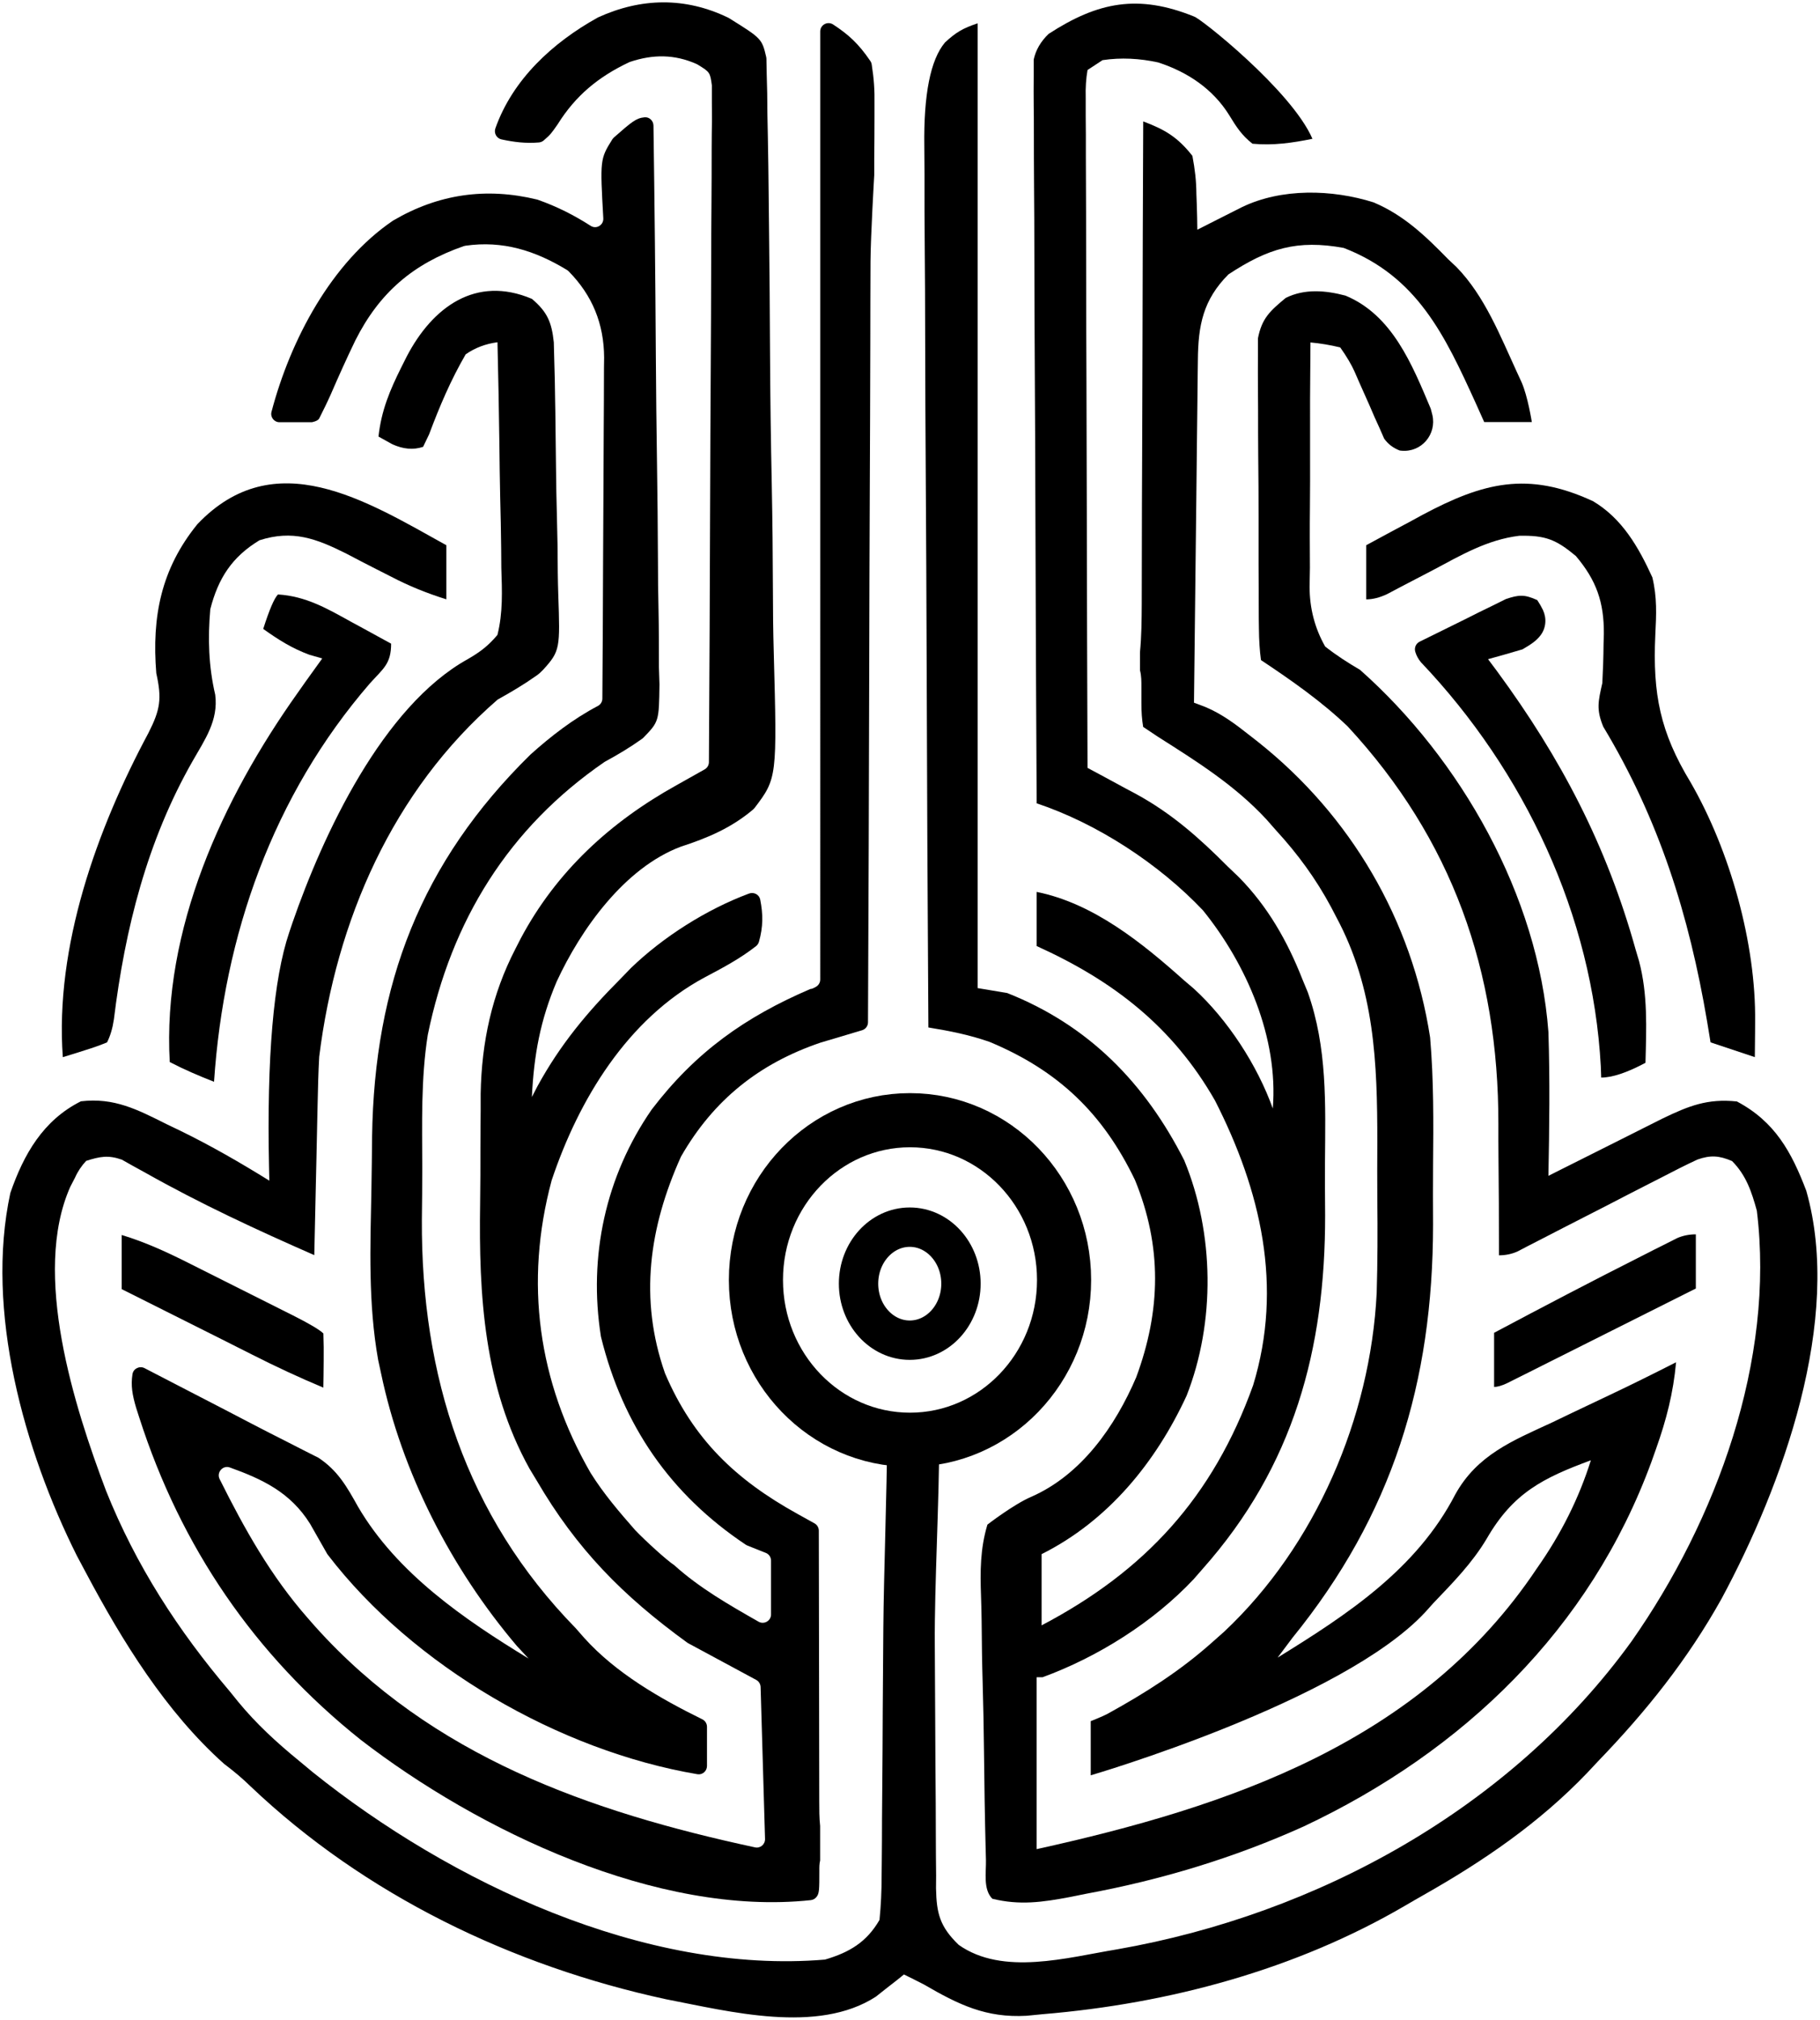 <?xml version="1.0" encoding="UTF-8"?>
<svg id="Layer_2" xmlns="http://www.w3.org/2000/svg" version="1.1" viewBox="0 0 369.98 410.34">
  <!-- Generator: Adobe Illustrator 29.4.0, SVG Export Plug-In . SVG Version: 2.1.0 Build 152)  -->
  <defs>
    <style>
      .st0 {
        stroke-width: 11px;
      }

      .st0, .st1, .st2 {
        fill: none;
        stroke: #000;
        stroke-miterlimit: 10;
      }

      .st1 {
        stroke-width: 8px;
      }

      .st2 {
        stroke-width: 6px;
      }
    </style>
  </defs>
  <g id="Layer_2-2">
    <g>
      <g id="Layer_1-2">
        <path d="M190.93,292.43s-11.68-.51-10.58-.37c-.06,10.8-.69,27.87-.78,38.67-.04,5.5-.09,11.02-.12,16.52-.02,5.39-.05,10.79-.1,16.19-.02,2.05-.03,4.1-.05,6.15,0,2.95-.02,5.92-.05,8.87,0,.92-.02,1.81-.03,2.71,0,3.03-.13,5.86-.43,8.88-2.61,4.52-6.14,6.61-11.09,8.06-36.6,3.07-76.24-15.72-104.11-38.06-.93-.77-1.82-1.51-2.72-2.26-4.57-3.73-8.74-7.54-12.48-12.09-.55-.69-1.09-1.35-1.63-2.02-10.55-12.41-19.12-25.63-25.19-40.78-6.42-16.96-15.16-44.11-7.28-61.8l.96-1.85c.57-1.28,1.33-2.41,2.27-3.41,2.79-.88,4.44-1.22,7.24-.25.76.42,1.48.84,2.22,1.25.86.47,1.69.94,2.53,1.39,11.17,6.3,22.65,11.62,34.38,16.76.1-4.67.2-9.32.31-13.99.04-1.91.09-3.82.13-5.73.06-2.8.12-5.6.18-8.41.02-.91.04-1.79.06-2.68.07-3.16.14-6.34.32-9.5,3.45-27.63,14.88-54.02,36.28-72.56,2.78-1.54,5.39-3.09,7.97-4.92.46-.33.89-.72,1.28-1.14,3.46-3.8,3.44-4.37,3.07-15.23-.05-1.47-.08-2.93-.1-4.4-.01-3.87-.07-7.73-.18-11.6-.09-3.18-.15-6.38-.18-9.57-.04-3.87-.08-7.74-.14-11.61-.02-.76-.04-1.48-.04-2.22-.02-1.44-.04-2.89-.07-4.33-.04-1.37-.07-2.69-.11-4.02-.03-1.21-.06-2.37-.09-3.54-.43-4.06-1.31-6.15-4.41-8.79h0l-.04-.03c-11.42-4.86-20.23,1.71-25.44,11.69-.37.74-.74,1.45-1.09,2.17-2.35,4.7-4.08,8.82-4.66,14.11l2.83,1.57c2.15.97,4.22,1.2,6.24.52l1.22-2.54c2.12-5.66,4.4-11.03,7.44-16.26,1.9-1.32,4.06-2.14,6.46-2.45.17,6.94.3,13.9.39,20.84.04,3.55.08,7.1.16,10.64.09,3.48.17,6.94.2,10.41.01,1.34.02,2.66.03,3.97.15,4.65.35,9.06-.79,13.6-1.85,2.21-3.56,3.5-6.05,4.93-17.27,9.58-29.41,35.61-35.63,53.59-.22.67-.44,1.31-.66,1.96-3.19,9.44-4.56,25.35-4.09,47.72.02.91.04,1.78.06,2.67-5.92-3.67-11.88-7.11-18.14-10.16-.93-.44-1.81-.87-2.71-1.3-5.98-2.99-10.67-5.45-17.45-4.66-7.68,3.84-11.63,10.77-14.35,18.63-5.17,23.95,2.83,52.34,13.53,73.7.61,1.16,1.22,2.28,1.82,3.41,7.39,13.91,16.27,28.31,28.1,38.86,2.05,1.54,3.84,3.06,5.38,4.57,23.26,22.11,53.21,36.5,84.44,43.25,12.99,2.51,30.84,7.13,42.67-.51.7-.55,1.38-1.1,2.06-1.63.72-.55,1.41-1.1,2.11-1.64.52-.42,1.04-.84,1.55-1.25,1.35.66,2.69,1.33,4.03,2.02,7.06,4.1,12.65,6.85,20.93,6.37,1.1-.11,2.18-.21,3.26-.32,25.67-2.13,51.5-9.06,73.8-22.13,1.22-.72,2.45-1.42,3.68-2.12,12.15-6.88,23.44-14.6,33.15-24.73.77-.82,1.51-1.61,2.26-2.41,9.79-10.14,18.2-20.66,25.09-33,12.36-22.93,24.69-56.71,17.23-82.9-3.01-7.9-6.38-14.05-14.11-18.14-5.98-.62-9.77.9-15.07,3.45-1.1.55-2.18,1.1-3.25,1.63-1.78.9-3.57,1.79-5.35,2.69-1.24.62-2.47,1.24-3.71,1.86-2.87,1.43-5.73,2.87-8.6,4.31-.8.39-1.56.79-2.33,1.17.19-9.75.32-19.48,0-29.23-2.05-27.63-17.79-55.41-38.3-73.57-2.5-1.46-4.8-2.94-7.08-4.73-2.11-3.71-3.17-7.77-3.17-12.18.02-1.29.04-2.57.07-3.83-.02-4.08-.05-8.16,0-12.24.04-3.55.04-7.08.03-10.63-.03-7.64,0-15.27.08-22.9,1.97.18,3.98.51,6.05,1.01,1.3,1.84,2.28,3.49,2.92,4.93.31.72.61,1.41.92,2.11l2.09,4.69c.35.82.7,1.61,1.04,2.41.35.78.7,1.53,1.04,2.29.31.71.61,1.4.92,2.1.78,1.1,1.83,1.9,3.17,2.42.13.02.27.03.39.04,4.03.35,7.15-3.33,6.24-7.27-.09-.39-.2-.81-.33-1.27-3.78-8.95-7.79-19.01-17.32-22.97-4.05-1.07-8.31-1.45-12.15.46-3.18,2.63-4.86,4.12-5.66,8.23v3.64c0,2.11-.02,4.21,0,6.33.02,1.5.03,3.01.03,4.51,0,3.14,0,6.29.03,9.43.05,4.09.07,8.17.07,12.27,0,3.19,0,6.39,0,9.58,0,1.52.02,3.04.02,4.57,0,2.19,0,4.38.02,6.57,0,.69.03,1.34.03,2.01.02,2.42.16,4.57.42,6.44,6.17,4.11,12.23,8.33,17.61,13.46,21.29,22.98,30.68,49.72,30.65,80.79-.01,2.25,0,4.5.02,6.75.06,6.07.1,12.13.1,18.2v1.73c1.34,0,2.6-.26,3.76-.78.72-.37,1.41-.74,2.11-1.1.82-.41,1.61-.83,2.4-1.23,1.75-.91,3.51-1.81,5.26-2.71,2.82-1.44,5.64-2.88,8.47-4.33,2.8-1.45,5.6-2.91,8.43-4.34.91-.46,1.78-.91,2.67-1.36,2.4-1.25,4.79-2.47,7.25-3.61,2.68-.94,4.43-.8,7.03.31,2.86,2.86,3.98,6.23,5.04,10.08,3.74,30.39-8.22,62.89-25.46,87.48-24.5,33.87-63.82,55.46-104.6,62.59-10.12,1.66-23.22,5.43-32.2-.92-3.83-3.71-4.5-6.39-4.6-11.49,0-.86.02-1.7.02-2.54-.03-2.84-.06-5.68-.06-8.53,0-2.03,0-4.06-.02-6.09-.05-5.31-.08-10.63-.1-15.95-.02-5.51-.05-11.03-.09-16.54-.08-11.87.93-29.65.89-41.52"/>
        <path d="M242.74,3.37c1.08.15,19.81,15,24.06,24.83-4.12.84-7.97,1.39-12.19,1-2.19-1.72-3.29-3.44-4.72-5.79-3.31-5.33-8.47-8.79-14.46-10.73-3.74-.81-7.51-1.03-11.3-.46l-3.05,2c-.3,1.71-.43,3.58-.37,5.62,0,1.2,0,2.41,0,3.62,0,1.33.02,2.67.03,3.99v4.19c0,3.8.02,7.6.04,11.4.02,3.96.02,7.94.02,11.9,0,7.52.03,15.04.06,22.56.03,8.56.05,17.12.07,25.67.03,17.61.08,35.22.15,52.83,1.1.59,2.2,1.18,3.32,1.78,1.46.79,2.93,1.59,4.39,2.38.72.38,1.44.77,2.18,1.16,7.18,3.91,12.83,8.91,18.55,14.66.76.73,1.52,1.46,2.31,2.21,5.89,5.97,9.89,13.02,12.93,20.76.36.87.72,1.74,1.09,2.63,3.99,11.25,3.59,22.72,3.5,34.51-.02,3.59,0,7.19.03,10.78.03,27.18-6.36,51.02-24.94,71.91-.59.67-1.19,1.36-1.79,2.05-8.19,8.71-19.45,15.8-30.72,19.92h-1.2v34.92c39.08-8.62,78.09-21.7,101.67-57,4.93-6.98,8.59-14.31,11-22-9.74,3.6-15.81,6.63-21.18,15.94-2.95,4.95-6.86,8.92-10.82,13.06-.55.61-1.1,1.23-1.67,1.86-16.95,18.25-68,33.14-68,33.14v-11s2.46-.97,3.38-1.47c7.68-4.23,14.72-8.67,21.29-14.53.82-.73,1.64-1.45,2.48-2.2,18.57-17.45,29.71-43.45,30.98-68.77.19-6.32.2-12.63.13-18.94-.03-3.91-.02-7.82,0-11.73,0-16.13-.54-31.21-8.35-45.73-.34-.66-.69-1.32-1.04-2-3.1-5.77-6.78-10.8-11.21-15.62-.65-.74-1.3-1.49-1.98-2.25-6.42-6.92-14.11-11.73-22.02-16.75-.99-.66-1.98-1.32-3-2-.25-1.45-.37-3.08-.36-4.91v-3.14c0-1.14.02-2.29-.29-3.46v-3.64c.32-3.3.34-6.59.36-9.89.02-3.44.02-6.88.02-10.33,0-6.52.03-13.04.06-19.56.03-7.42.05-14.84.07-22.27.03-15.27.08-30.54.15-45.81,4.42,1.65,7.04,3.22,10,7,.52,2.8.79,5.02.81,7.81.03.69.05,1.39.08,2.1.06,1.7.09,3.39.11,5.09.83-.42,1.67-.85,2.52-1.28,1.09-.55,2.18-1.1,3.29-1.66,1.08-.55,2.16-1.09,3.27-1.65,8.03-3.88,18.28-3.63,26.73-.97,6.15,2.58,10.58,6.84,15.19,11.56.55.52,1.11,1.04,1.68,1.58,5.74,5.88,8.92,14.05,12.32,21.42.3.64.6,1.29.9,1.95,1.28,2.87,2.1,8.13,2.1,8.13h-9.68c-.57-1.27-1.14-2.53-1.72-3.84-6.29-13.81-11.88-25.76-26.84-31.54-9.44-1.72-15.36.06-23.44,5.38-5.16,5.18-6.15,10.37-6.21,17.41,0,.75-.02,1.5-.03,2.28-.03,2.48-.06,4.97-.08,7.45-.02,1.72-.04,3.44-.06,5.17-.06,4.53-.1,9.06-.15,13.6-.05,4.63-.11,9.25-.16,13.88-.11,9.07-.21,18.15-.31,27.22.76.29,1.53.58,2.31.87,3.4,1.43,6.13,3.5,9,5.76.57.45,1.15.9,1.74,1.36,18.85,14.97,31.26,36.16,34.95,60.01.75,8.68.68,17.38.6,26.08-.03,3.98-.02,7.96,0,11.94-.02,32.12-8.28,58.98-28.6,83.98-1.01,1.33-2.01,2.66-3,4,14.14-8.73,28.23-17.93,36.11-33.14,4.45-8.04,11.66-10.93,19.64-14.61,1.33-.64,2.67-1.28,4-1.92,2.56-1.23,5.13-2.45,7.71-3.66,4.55-2.15,9.05-4.39,13.54-6.67-.56,6.23-1.97,11.68-4.06,17.56-.31.87-.62,1.75-.94,2.65-12.46,34-38.26,58.82-70.7,74.09-14.18,6.4-29.01,10.87-44.29,13.69-1.08.22-2.17.43-3.28.66-5.56,1.05-10.19,1.7-15.72.34-1.91-1.91-1.24-5.35-1.3-7.89-.02-.72-.04-1.44-.06-2.18-.17-6.66-.27-13.32-.34-19.99-.05-4.48-.13-8.95-.26-13.43-.13-4.33-.19-8.65-.22-12.98-.02-1.65-.06-3.29-.12-4.94-.18-5.1-.18-9.68,1.3-14.6,0,0,5.33-4.12,8.89-5.64,10.21-4.47,17.1-14.34,21.36-24.3,5.03-13.59,5.27-26.56-.25-40.06-6.52-13.56-15.61-22.25-29.56-28.07-4.12-1.44-8.14-2.23-12.44-2.93-.16-25.29-.29-50.57-.36-75.86-.04-11.74-.09-23.48-.17-35.22-.07-10.23-.11-20.47-.13-30.7,0-5.42-.03-10.84-.08-16.26-.05-5.1-.06-10.2-.05-15.31,0-1.87-.02-3.74-.04-5.61-.15-10.59,1.25-17.64,4.2-21.15,2.29-2.11,3.64-2.89,6.64-3.89v196l6,1c16.58,6.55,28.03,18.31,36,34,6.13,14.85,6.34,32.89.48,47.81-6.25,13.5-15.92,25.41-29.48,32.19v14.47c21.04-11.05,34.82-26.03,43-48.77,6.15-20.11,1.57-39.58-7.75-57.86-8.59-15.01-20.64-24.32-36.25-31.38v-11c11.49,2.3,21.42,10.33,30,18,.63.54,1.27,1.08,1.92,1.63,6.91,6.3,12.95,15.6,16.08,24.37,1.17-14.34-5.31-29.27-14.19-40.25-8.9-9.4-21.46-17.63-33.81-21.75-.12-20.01-.2-40.02-.26-60.03-.03-9.29-.06-18.58-.12-27.87-.05-8.1-.08-16.19-.09-24.29,0-4.29-.02-8.58-.06-12.86-.03-4.04-.04-8.07-.04-12.1,0-1.48,0-2.96-.03-4.45-.02-2.02-.02-4.04,0-6.07v-3.43c.41-1.93,1.42-3.67,3.02-5.21,10.09-6.56,18.27-8.1,29.59-3.53"/>
        <path d="M129.15,310.89c2.08,2.17,6.39,6.1,7.9,7.08,5.15,4.65,11.15,8.07,17.15,11.49,1.13.64,2.54-.17,2.54-1.47v-10.93c0-.69-.41-1.31-1.05-1.57-1.24-.5-2.49-.99-3.77-1.5l-.29-.15c-15.39-10.26-25.02-24.28-29.45-42.21l-.03-.15c-2.56-16.24.95-32.53,10.34-46.08,8.89-11.64,18.93-18.77,32.25-24.48.37,0,.74-.23,1.11-.43.55-.3.89-.87.89-1.49V6.39c0-1.35,1.5-2.15,2.63-1.41,3.13,2.05,5.14,3.87,7.54,7.39.16.22.26.49.3.76.45,2.85.61,5.19.56,8.09,0,.84,0,1.69,0,2.54,0,2.8-.02,5.6-.05,8.4v3.42s-.73,12.32-.76,17.56c-.03,5.48-.03,10.95-.04,16.43-.02,10.37-.06,20.74-.11,31.11-.06,11.81-.08,23.61-.11,35.42-.05,23.86-.14,47.73-.25,71.59,0,.75-.5,1.41-1.22,1.62-.47.14-.94.28-1.42.42-1.15.35-2.31.69-3.5,1.05-1.14.34-2.28.68-3.45,1.02-12.51,4.23-21.8,11.66-28.36,23.06-.04.06-.07.13-.1.19-6.44,14.32-8.5,28.8-3.25,43.85.02.05.04.11.06.16,5.72,13.35,14.35,21.56,26.92,28.51.81.45,1.62.9,2.45,1.36.51.28.73.41.99.55.54.3.88.87.88,1.48.02,9.43.04,18.86.05,28.29,0,4.53,0,9.06.02,13.6,0,4.37.02,8.74.02,13.11,0,1.67,0,3.34.18,5.01v7c-.17.7-.17,1.4-.16,2.11,0,3.89,0,4.61-.61,5.34-.28.34-.69.56-1.13.61-31.16,3.34-67.55-14.11-91.5-32.58-21.58-17.19-36.57-39.2-45-65.43-.21-.66-.42-1.31-.64-1.99-.79-2.66-1.11-4.56-.75-6.86.18-1.13,1.44-1.74,2.45-1.22,2.96,1.53,5.93,3.06,8.89,4.6l3.66,1.89c2.98,1.54,5.96,3.08,8.93,4.64,2.41,1.26,4.82,2.49,7.25,3.71,1.15.59,2.31,1.18,3.5,1.79,1.03.52,2.08,1.05,3.13,1.58,3.94,2.61,5.78,5.89,8.05,9.96,7.93,13.53,21.56,22.85,34.66,30.83-.78-.85-1.57-1.69-2.38-2.56-13.36-15.75-23.38-35.18-27.62-55.44-.19-.88-.38-1.77-.58-2.68-2.04-11.45-1.6-22.98-1.37-34.57.07-3.61.1-7.22.14-10.83.46-30.86,9.87-55.66,32.2-77.58,4.18-3.75,8.71-7.25,13.7-9.87.55-.29.91-.86.91-1.48.07-9.45.12-18.9.15-28.35.02-4.55.04-9.09.07-13.64.03-4.39.05-8.78.06-13.17,0-1.67.02-3.34.03-5.01.02-2.35.02-4.7.02-7.04.01-.69.02-1.37.03-2.08-.04-6.86-2.38-12.63-7.21-17.53-.11-.11-.23-.21-.37-.29-6.47-3.92-13.03-6-20.61-4.91-.12.02-.25.05-.37.09-10.3,3.59-17.12,9.44-22.02,19.16-1.74,3.6-3.38,7.24-4.97,10.91-.74,1.67-1.55,3.3-2.37,4.93-.29.58-1.52.77-1.52.77h-6.55c-1.1,0-1.91-1.04-1.63-2.11,3.87-14.69,12.2-30.36,24.69-38.84l.07-.04c9.14-5.36,18.85-6.78,29.24-4.25l.13.04c3.97,1.4,7.36,3.13,10.77,5.31,1.17.74,2.66-.19,2.55-1.58h0c-.66-11.8-.67-12.01,1.83-15.99.09-.14.21-.28.34-.4,3.67-3.22,4.52-3.93,6.23-4.09.96-.09,1.78.7,1.8,1.67.22,15.47.39,30.95.48,46.42.05,7.45.12,14.9.24,22.35.1,6.5.16,12.99.19,19.49,0,3.44.04,6.88.12,10.31.08,3.84.08,7.68.08,11.53.04,1.13.07,2.27.11,3.44-.1,7.48-.1,7.57-3.28,10.84l-.26.22c-2.43,1.73-4.88,3.2-7.5,4.62l-.12.07c-19.45,13.36-31.16,32.17-35.94,55.46-1.41,8.91-1.14,18.06-1.12,27.06,0,3.48-.04,6.97-.08,10.45-.17,31.77,8.96,60.2,31.25,83,.57.65,1.15,1.31,1.74,1.98,6.44,7.17,15.45,12.34,24.03,16.56.57.28.94.87.94,1.52v7.95c0,1.04-.92,1.85-1.94,1.68-28.06-4.75-57.78-21.93-75.14-44.58l-.15-.22c-1.16-2.02-2.31-4.05-3.46-6.08-4.02-6.43-9.76-9.08-16.31-11.44-1.42-.51-2.75,1-2.07,2.37,5.05,10.12,10.38,19.66,17.94,28.26.47.54.95,1.08,1.43,1.63,23.7,26.45,55.93,37.7,89.47,44.92,1.07.23,2.06-.61,2.03-1.71l-.9-30.86c-.02-.61-.36-1.16-.89-1.45-4.58-2.47-9.16-4.94-13.88-7.48l-.14-.09c-13.13-9.53-22.48-19.01-30.63-32.97-.48-.79-.96-1.58-1.44-2.38-9.28-16.72-10.32-35.18-10.04-53.9.06-3.81.06-7.62.06-11.43,0-2.46.03-4.93.05-7.39v-3.44c.19-10.47,2.27-20.2,7.1-29.51.35-.68.7-1.35,1.05-2.05,7.25-13.62,18.26-23.69,31.65-31.12.64-.36,1.28-.72,1.94-1.09,1.27-.71,2.53-1.42,3.79-2.13.53-.3.87-.86.87-1.47.11-17.96.2-35.93.25-53.9.03-8.49.06-16.98.12-25.49.05-7.4.08-14.8.09-22.2,0-3.92.02-7.84.06-11.76.03-3.69.04-7.37.04-11.07,0-2.01.03-4,.06-6.01,0-1.19,0-2.37-.02-3.6v-3.48c-.36-2.63-.4-2.69-2.87-4.2l-.24-.13c-4.5-1.99-8.85-1.99-13.52-.43l-.24.1c-6.2,2.94-10.84,6.75-14.48,12.59-1.33,1.9-1.45,2.07-2.82,3.26-.27.24-.62.39-.98.42-2.66.23-5.08-.07-7.62-.62-1-.22-1.58-1.28-1.24-2.24,3.52-9.95,11.64-17.42,20.79-22.5l.09-.05c8.77-4,17.71-4.15,26.41.04l.2.11c6.61,4.11,6.7,4.18,7.57,7.91l.04.32.06,3.18c.03,1.28.07,2.55.1,3.87,0,1.41.02,2.83.04,4.24l.09,4.47c.08,4.05.13,8.1.17,12.14.02,2.53.05,5.06.08,7.6.09,7.93.16,15.86.19,23.79.04,9.14.17,18.28.36,27.41.14,7.07.21,14.15.23,21.22,0,4.22.05,8.44.17,12.66.68,25.43.69,25.63-3.92,31.68l-.28.29c-4.42,3.74-9.24,5.78-14.72,7.56-11.41,4.29-20.3,16.77-25.22,27.42-3.33,7.86-4.61,14.87-5.03,23.43.38-.73.76-1.45,1.14-2.2,4.63-8.46,10.08-15,16.86-21.8.71-.73,1.42-1.46,2.14-2.21,6.53-6.3,15.35-11.91,24.01-15.13.98-.36,2.07.21,2.27,1.23.58,2.95.61,5.52-.26,8.57-.1.35-.32.68-.61.9-3.29,2.57-6.75,4.39-10.45,6.35-15.66,8.41-25.57,24.78-31.08,41.22l-.02.08c-5.52,20.61-2.79,40.75,7.94,59.36,2.66,4.24,5.77,7.87,9.06,11.62"/>
        <path d="M323.74,101.76c6.01,3.54,9.34,9.37,12.16,15.54.98,4.07.81,7.55.6,11.71-.55,12.02.99,19.75,7.18,29.94,8,13.87,13.31,32.72,13.11,48.69,0,.69,0,1.38-.01,2.09-.01,1.68-.03,3.36-.05,5.04-2.97-.99-5.94-1.98-9-3-.23-1.4-.47-2.82-.7-4.25-3.66-21.6-9.76-41.04-21.11-59.88-1.46-3.53-1.02-5.18-.19-8.87.14-2.66.23-5.28.25-7.94.02-.68.04-1.35.06-2.05.05-6.44-1.52-10.89-5.69-15.82-4.05-3.37-6.2-4.22-11.52-4.11-6.48.79-11.85,3.95-17.54,6.98-2.14,1.12-4.29,2.24-6.43,3.35-.94.5-1.88.99-2.84,1.5-1.53.73-2.96,1.09-4.29,1.09v-11c2.97-1.61,5.95-3.22,8.94-4.81.83-.45,1.66-.9,2.52-1.37,12.32-6.57,21.4-8.88,34.53-2.82h.02Z"/>
        <path d="M90.74,110.77v10.99c-3.98-1.25-7.61-2.71-11.3-4.64-.98-.49-1.97-.99-2.96-1.5-2.03-1.03-4.05-2.08-6.06-3.14-6.14-3.07-10.93-4.88-17.67-2.72-5.57,3.37-8.38,7.69-10,14-.52,5.94-.35,11.57,1,17.38.68,5.22-2.11,9.13-4.6,13.49-9.25,16.22-13.74,34.06-16,52.48-.26,1.77-.72,3.33-1.39,4.66-1.38.57-2.9,1.11-4.56,1.62-.83.26-1.66.52-2.5.79-.64.19-1.28.39-1.93.59-1.64-22.48,6.92-46.31,17.4-65.85,2.43-4.78,2.75-6.97,1.6-12.15-.93-11.5.98-21.2,8.36-30.28,15.7-16.48,34.22-4.81,50.61,4.28h0Z"/>
        <path d="M56.5,120.77c5.69.35,10,2.86,14.88,5.56.78.42,1.57.85,2.38,1.29,1.92,1.04,3.84,2.09,5.75,3.15,0,4.1-1.58,5.04-4.31,8.06-19.74,22.82-29.68,51.14-31.69,80.94-3.08-1.2-6.06-2.48-9-4-1.53-26.9,10.68-53.47,26-75,.53-.76,1.06-1.51,1.61-2.29,1.12-1.58,2.25-3.14,3.39-4.71-.87-.25-1.74-.5-2.62-.75-3.56-1.32-6.3-3.05-9.38-5.25,1.25-3.92,2.25-6.25,3-7h0Z"/>
        <path d="M312.5,121.91c.47.71.86,1.39,1.16,2.02.78,1.67.64,3.62-.46,5.1-.88,1.18-1.97,1.88-3.7,2.89-2.33.69-4.66,1.36-7,2,.61.81,1.22,1.63,1.84,2.46,12.98,17.65,22.25,35.35,28.16,56.54.23.76.45,1.53.69,2.32,1.81,6.81,1.49,13.69,1.31,20.68-3.75,2-6.75,3-9,3-.03-.74-.05-1.48-.08-2.25-1.65-30.69-15.52-59.99-36.56-82.12-.56-.67-.94-1.39-1.16-2.15-.23-.8.13-1.66.88-2.03,3.05-1.52,6.11-3.02,9.17-4.52.97-.49,1.94-.97,2.93-1.47.93-.45,1.87-.91,2.83-1.38.86-.43,1.73-.86,2.6-1.29,2.68-.91,3.81-.96,6.38.2h0Z"/>
        <path d="M24.74,250.9c4.95,1.5,9.39,3.57,13.99,5.89.74.37,1.49.74,2.25,1.13,1.56.78,3.12,1.57,4.68,2.35,2.4,1.21,4.8,2.41,7.2,3.61,1.52.76,3.04,1.52,4.56,2.29.72.36,1.44.72,2.18,1.09,3.35,1.69,5.4,2.91,6.14,3.65.07,1.85.08,3.71.06,5.56,0,1.01-.02,2.02-.03,3.07,0,.78-.02,1.56-.04,2.37-4.91-2.06-9.69-4.28-14.44-6.69-1.4-.7-2.79-1.41-4.19-2.11-.71-.36-1.43-.72-2.16-1.09-3.69-1.86-7.39-3.7-11.08-5.55-1.33-.67-2.66-1.33-3.99-2-1.03-.52-2.07-1.03-3.13-1.57-.66-.33-1.32-.66-2-1v-11h0Z"/>
        <path d="M344.74,250.77h0v11c-5.68,2.85-11.36,5.7-17.03,8.54-1.93.97-3.87,1.94-5.8,2.91-2.77,1.39-5.54,2.78-8.32,4.17-.87.44-1.74.87-2.64,1.33-.8.4-1.6.8-2.43,1.21-.71.36-1.42.71-2.15,1.08-1.09.51-1.97.76-2.64.76v-11c9.97-5.3,19.97-10.54,30.05-15.62.86-.44,1.72-.87,2.61-1.33l2.42-1.21c.71-.36,1.41-.71,2.14-1.08,1.17-.51,2.43-.76,3.76-.76h.52"/>
        <path d="M342.74,250.9h0v.36"/>
      </g>
      <path d="M197.33,253.57"/>
      <path d="M189.57,246.66"/>
    </g>
  </g>
  <ellipse class="st1" cx="184.94" cy="260.79" rx="10.41" ry="11.48"/>
  <path class="st2" d="M188.33,266.5"/>
  <path class="st2" d="M179.33,256.58"/>
  <path d="M170.13,242.99"/>
  <path d="M162.36,236.08"/>
  <ellipse class="st0" cx="184.99" cy="260.04" rx="31.32" ry="32.46"/>
  <path class="st2" d="M161.12,255.92"/>
  <path class="st2" d="M152.13,246"/>
</svg>